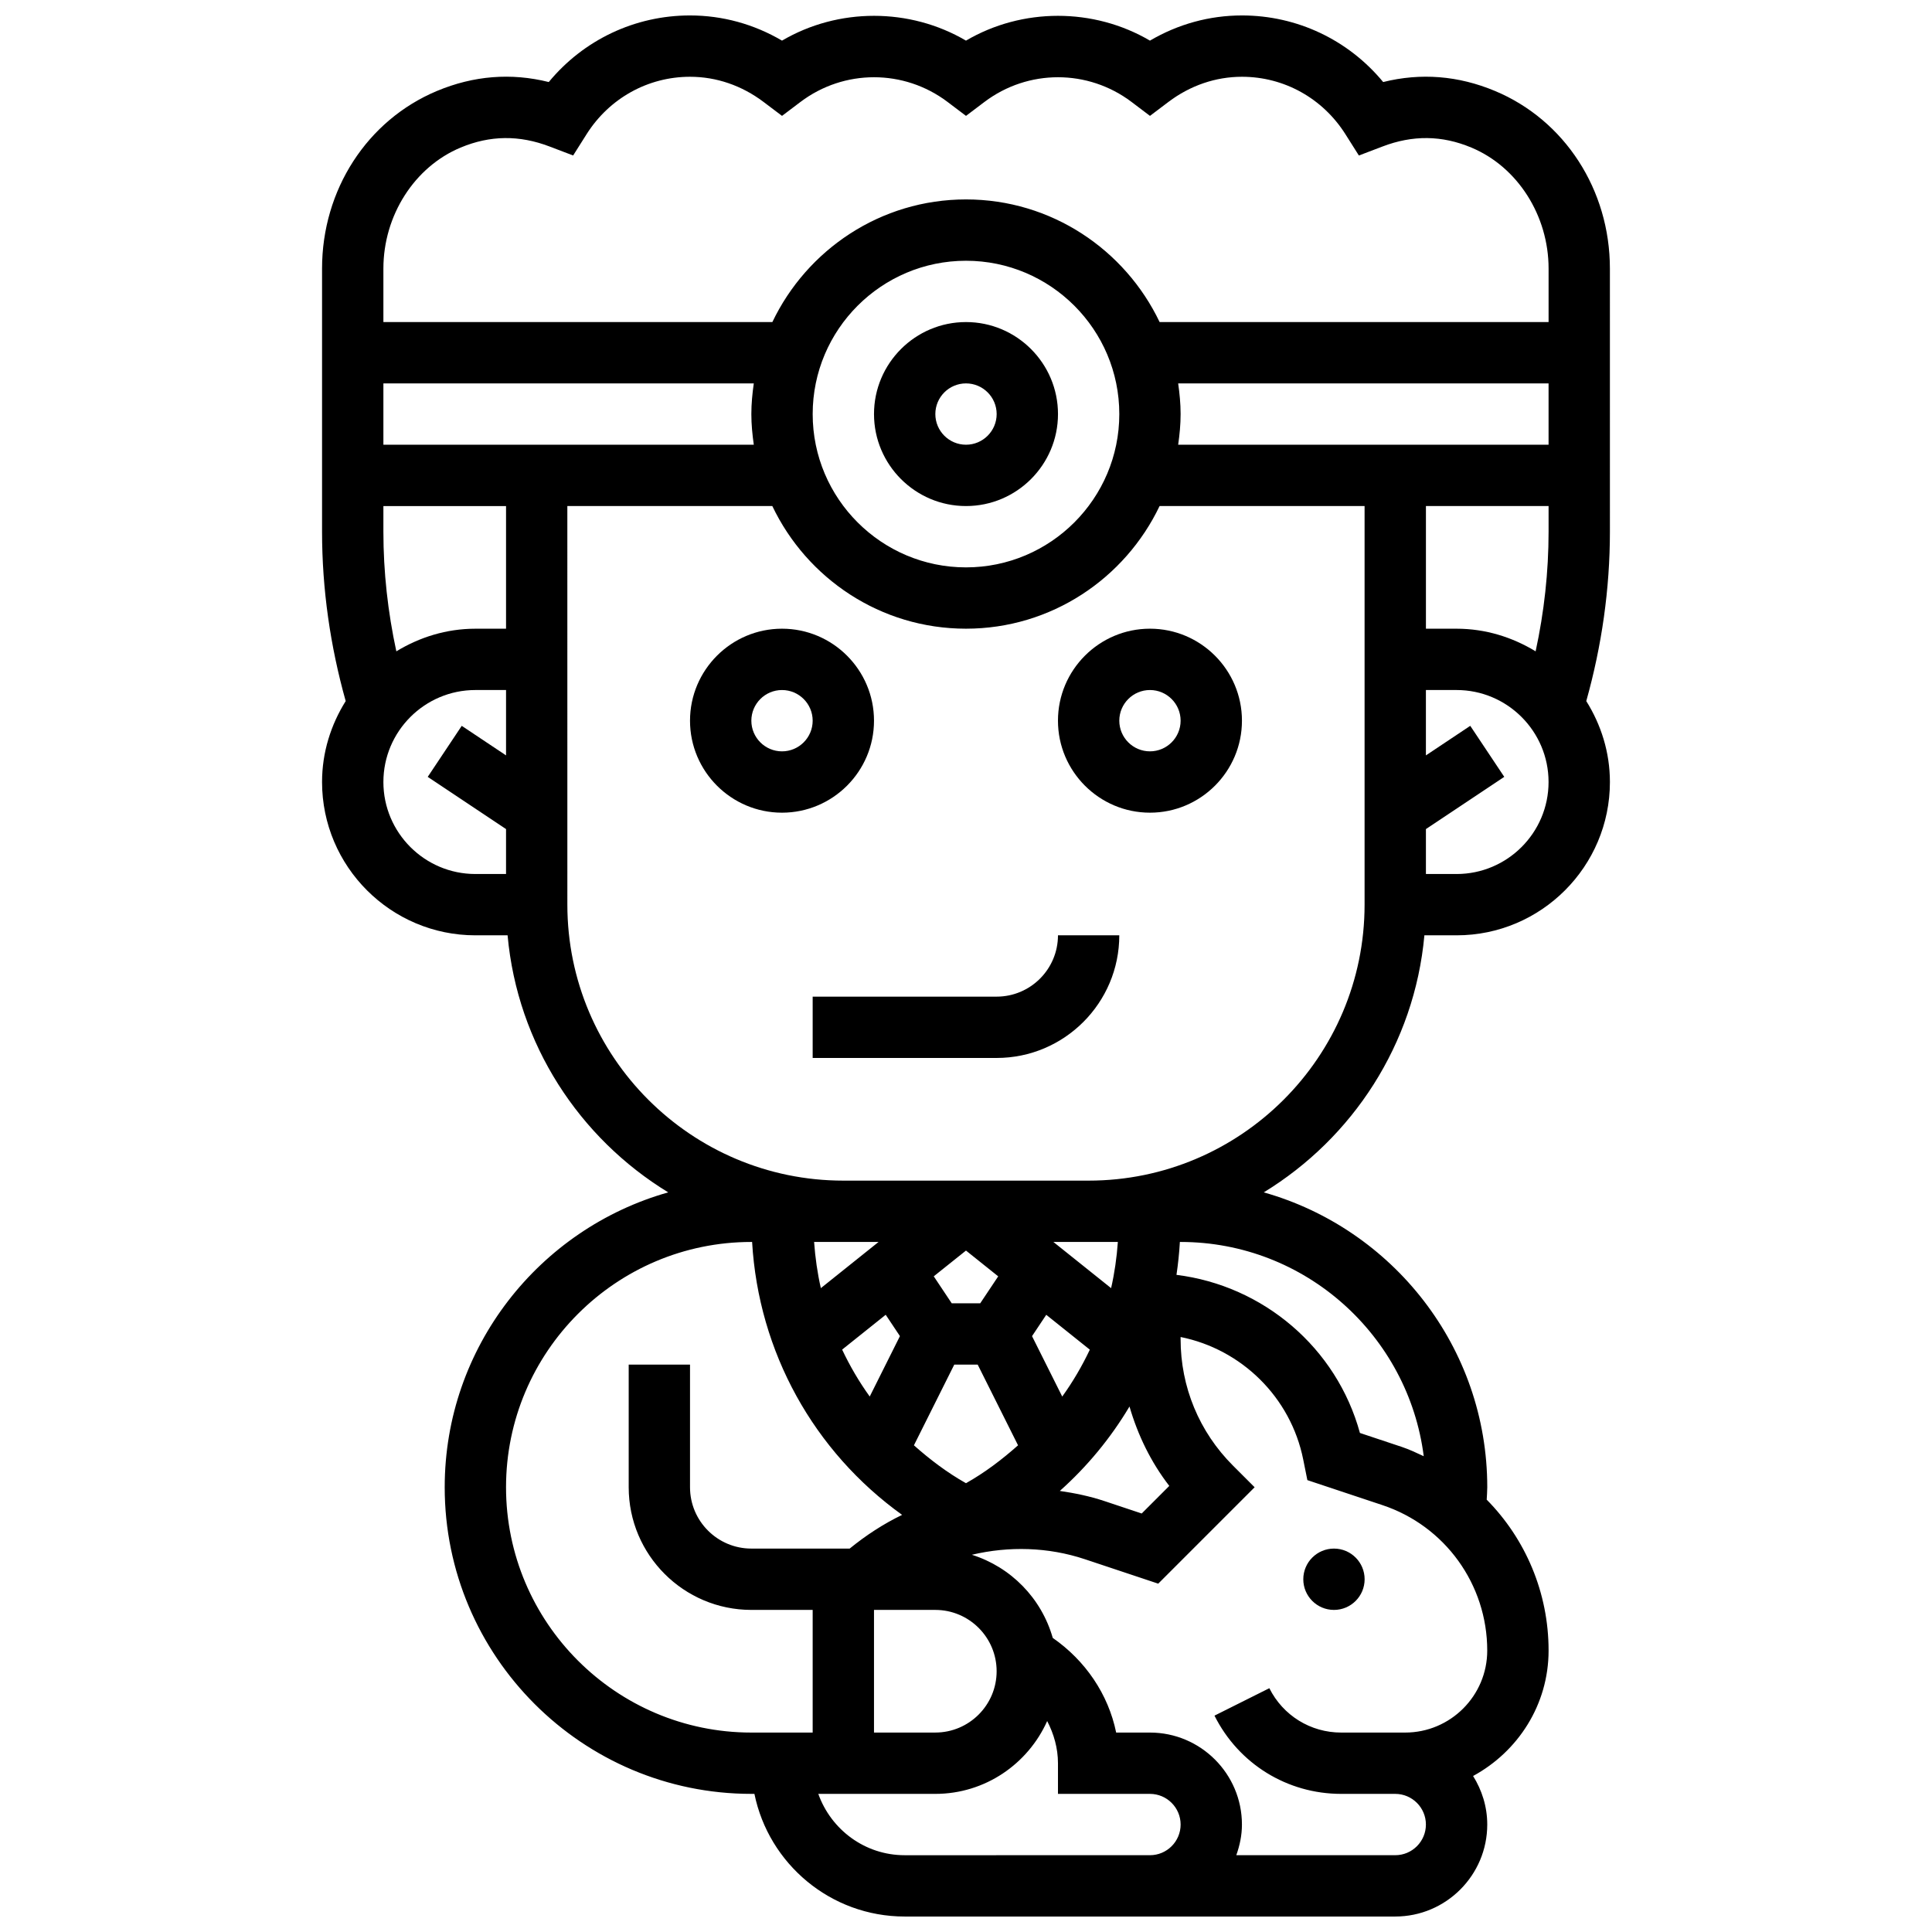 <?xml version="1.0" encoding="UTF-8"?>
<!-- Uploaded to: SVG Repo, www.svgrepo.com, Generator: SVG Repo Mixer Tools -->
<svg width="800px" height="800px" version="1.1" viewBox="144 144 512 512" xmlns="http://www.w3.org/2000/svg">
 <defs>
  <clipPath id="a">
   <path d="m229 148.09h342v503.81h-342z"/>
  </clipPath>
 </defs>
 <path d="m505.64 562.52c0 4.484-3.641 8.125-8.125 8.125-4.488 0-8.129-3.641-8.129-8.125 0-4.488 3.641-8.129 8.129-8.129 4.484 0 8.125 3.641 8.125 8.129"/>
 <path d="m408.12 408.12h-48.754v16.25h48.754c17.926 0 32.504-14.578 32.504-32.504h-16.25c-0.004 8.965-7.293 16.254-16.254 16.254z"/>
 <path d="m448.75 310.61c-13.441 0-24.379 10.938-24.379 24.379 0 13.441 10.938 24.379 24.379 24.379s24.379-10.938 24.379-24.379c0-13.441-10.938-24.379-24.379-24.379zm0 32.504c-4.484 0-8.125-3.648-8.125-8.125 0-4.477 3.641-8.125 8.125-8.125s8.125 3.648 8.125 8.125c0 4.477-3.641 8.125-8.125 8.125z"/>
 <path d="m375.62 334.99c0-13.441-10.938-24.379-24.379-24.379-13.441 0-24.379 10.938-24.379 24.379 0 13.441 10.938 24.379 24.379 24.379 13.441-0.004 24.379-10.941 24.379-24.379zm-24.379 8.125c-4.484 0-8.125-3.648-8.125-8.125 0-4.477 3.641-8.125 8.125-8.125 4.484 0 8.125 3.648 8.125 8.125 0 4.477-3.641 8.125-8.125 8.125z"/>
 <path d="m400 229.35c-13.441 0-24.379 10.938-24.379 24.379 0 13.441 10.938 24.379 24.379 24.379s24.379-10.938 24.379-24.379c-0.004-13.441-10.941-24.379-24.379-24.379zm0 32.504c-4.484 0-8.125-3.648-8.125-8.125 0-4.477 3.641-8.125 8.125-8.125s8.125 3.648 8.125 8.125c0 4.477-3.641 8.125-8.125 8.125z"/>
 <g clip-path="url(#a)">
  <path d="m570.64 215.17c0-20.859-11.953-39.336-30.457-47.066-9.719-4.062-19.664-4.844-29.629-2.363-9.203-11.148-22.793-17.648-37.426-17.648-8.598 0-16.918 2.293-24.379 6.672-14.918-8.762-33.836-8.762-48.754 0-14.918-8.762-33.836-8.762-48.754 0-7.465-4.379-15.785-6.672-24.383-6.672-14.637 0-28.223 6.5-37.43 17.648-9.969-2.488-19.91-1.699-29.629 2.363-18.5 7.738-30.453 26.207-30.453 47.066v69.746c0 15.195 2.168 30.262 6.266 44.879-3.906 6.242-6.266 13.555-6.266 21.445 0 22.402 18.227 40.629 40.629 40.629h8.539c2.617 28.871 19.031 53.746 42.57 68.121-34.125 9.637-59.234 40.98-59.234 78.148 0 44.805 36.453 81.258 81.258 81.258h0.82c3.777 18.52 20.184 32.504 39.809 32.504h130.02c13.441 0 24.379-10.938 24.379-24.379 0-4.731-1.414-9.117-3.754-12.863 11.852-6.434 20.008-18.844 20.008-33.25 0-15.344-6.117-29.57-16.398-39.98 0.043-1.098 0.148-2.176 0.148-3.289 0-37.168-25.109-68.512-59.23-78.148 23.531-14.375 39.945-39.258 42.57-68.121h8.535c22.402 0 40.629-18.227 40.629-40.629 0-7.891-2.356-15.203-6.266-21.445 4.094-14.617 6.266-29.684 6.266-44.879zm-19.684 101.44c-6.133-3.731-13.262-5.996-20.945-5.996h-8.125v-32.504h32.504v6.809c-0.004 10.68-1.18 21.289-3.434 31.691zm3.43-54.754h-98.16c0.383-2.664 0.648-5.363 0.648-8.125s-0.27-5.461-0.648-8.125h98.16zm-288.32-78.746c7.809-3.266 15.535-3.356 23.598-0.277l6.223 2.371 3.559-5.633c6.016-9.527 16.27-15.227 27.418-15.227 6.965 0 13.707 2.309 19.477 6.664l4.902 3.699 4.898-3.699c11.555-8.719 27.41-8.719 38.965 0l4.894 3.699 4.898-3.699c11.555-8.719 27.41-8.719 38.965 0l4.891 3.699 4.898-3.699c5.769-4.356 12.516-6.664 19.48-6.664 11.148 0 21.402 5.695 27.426 15.234l3.559 5.633 6.223-2.371c8.055-3.086 15.789-3 23.59 0.27 12.238 5.109 20.461 18 20.461 32.062v14.18h-103.08c-9.156-19.184-28.684-32.504-51.312-32.504s-42.156 13.32-51.316 32.504h-103.08v-14.18c0-14.062 8.223-26.953 20.461-32.062zm174.56 70.621c0 22.402-18.227 40.629-40.629 40.629s-40.629-18.227-40.629-40.629c0-22.402 18.227-40.629 40.629-40.629s40.629 18.227 40.629 40.629zm-96.863 8.125h-98.16v-16.25h98.16c-0.379 2.664-0.648 5.363-0.648 8.125s0.27 5.461 0.648 8.125zm-65.656 48.758h-8.125c-7.695 0-14.812 2.266-20.949 5.996-2.25-10.41-3.43-21.012-3.43-31.691v-6.809h32.504zm-32.504 40.629c0-13.441 10.938-24.379 24.379-24.379h8.125v17.324l-11.742-7.832-9.012 13.523 20.754 13.836v11.906h-8.125c-13.441 0-24.379-10.938-24.379-24.379zm194.64 121.89c-0.293 4.16-0.879 8.246-1.789 12.238l-15.293-12.238zm13.629 64.648-7.312 7.312-9.922-3.309c-3.852-1.285-7.801-2.09-11.773-2.672 7.305-6.516 13.512-14.059 18.461-22.371 2.207 7.574 5.66 14.727 10.547 21.039zm-62.004 32.863c8.965 0 16.25 7.289 16.25 16.25 0 8.965-7.289 16.25-16.25 16.25h-16.25v-32.504zm11.906-81.262h-7.559l-4.762-7.144 8.543-6.824 8.539 6.832zm-6.883 16.254h6.207l10.695 21.387c-4.219 3.746-8.75 7.199-13.797 10.043-5.047-2.844-9.574-6.297-13.797-10.043zm28.613 8.465-8.004-16.008 3.769-5.656 11.547 9.238c-2.066 4.359-4.496 8.52-7.312 12.426zm-46.781-21.672 3.769 5.656-8.004 16.008c-2.82-3.91-5.25-8.07-7.312-12.434zm-17.188-7.059c-0.91-3.988-1.488-8.078-1.789-12.238h17.082zm-83.43 52.77c0-35.844 29.164-65.008 65.008-65.008h0.203c1.707 29.188 16.34 55.508 39.754 72.328-4.957 2.391-9.59 5.422-13.895 8.93h-26.062c-8.965 0-16.25-7.289-16.25-16.25v-32.504h-16.25v32.504c0 17.926 14.578 32.504 32.504 32.504h16.25v32.504h-16.25c-35.848 0-65.012-29.164-65.012-65.008zm105.64 97.512c-10.578 0-19.52-6.816-22.883-16.25l31.008-0.004c13.211 0 24.566-7.957 29.645-19.301 1.773 3.414 2.859 7.203 2.859 11.176v8.125h24.379c4.484 0 8.125 3.648 8.125 8.125 0 4.477-3.641 8.125-8.125 8.125zm154.39-54.242c0 11.984-9.75 21.738-21.746 21.738h-16.969c-8.109 0-15.406-4.512-19.031-11.758l-14.539 7.273c6.414 12.789 19.277 20.734 33.574 20.734h14.332c4.484 0 8.125 3.648 8.125 8.125 0 4.477-3.641 8.125-8.125 8.125h-42.125c0.91-2.547 1.496-5.262 1.496-8.121 0-13.441-10.938-24.379-24.379-24.379h-8.953c-2.082-10.184-8.184-19.098-16.805-25.086-2.992-10.5-11.059-18.754-21.438-22.031 9.801-2.316 20.211-2.062 29.93 1.172l19.461 6.484 25.547-25.547-5.746-5.746c-8.945-8.945-13.871-20.844-13.871-33.496v-0.574c16.098 3.234 29.188 15.91 32.504 32.504l1.09 5.422 19.883 6.621c16.621 5.531 27.785 21.02 27.785 38.539zm-16.828-51.5c-1.902-0.879-3.785-1.789-5.809-2.461l-11.102-3.699c-6.168-22.566-25.582-39.039-48.617-41.898 0.43-2.875 0.73-5.777 0.902-8.719h0.191c33.051 0 60.359 24.809 64.434 56.777zm-88.809-73.031h-65.008c-40.328 0-73.133-32.812-73.133-73.133l-0.004-105.64h54.32c9.148 19.184 28.684 32.504 51.316 32.504 22.629 0 42.156-13.32 51.316-32.504h54.324v105.64c0 40.32-32.805 73.133-73.133 73.133zm97.512-81.258h-8.125v-11.906l20.762-13.84-9.012-13.523-11.754 7.836v-17.324h8.125c13.441 0 24.379 10.938 24.379 24.379 0 13.441-10.938 24.379-24.375 24.379z"/>
 </g>
</svg>